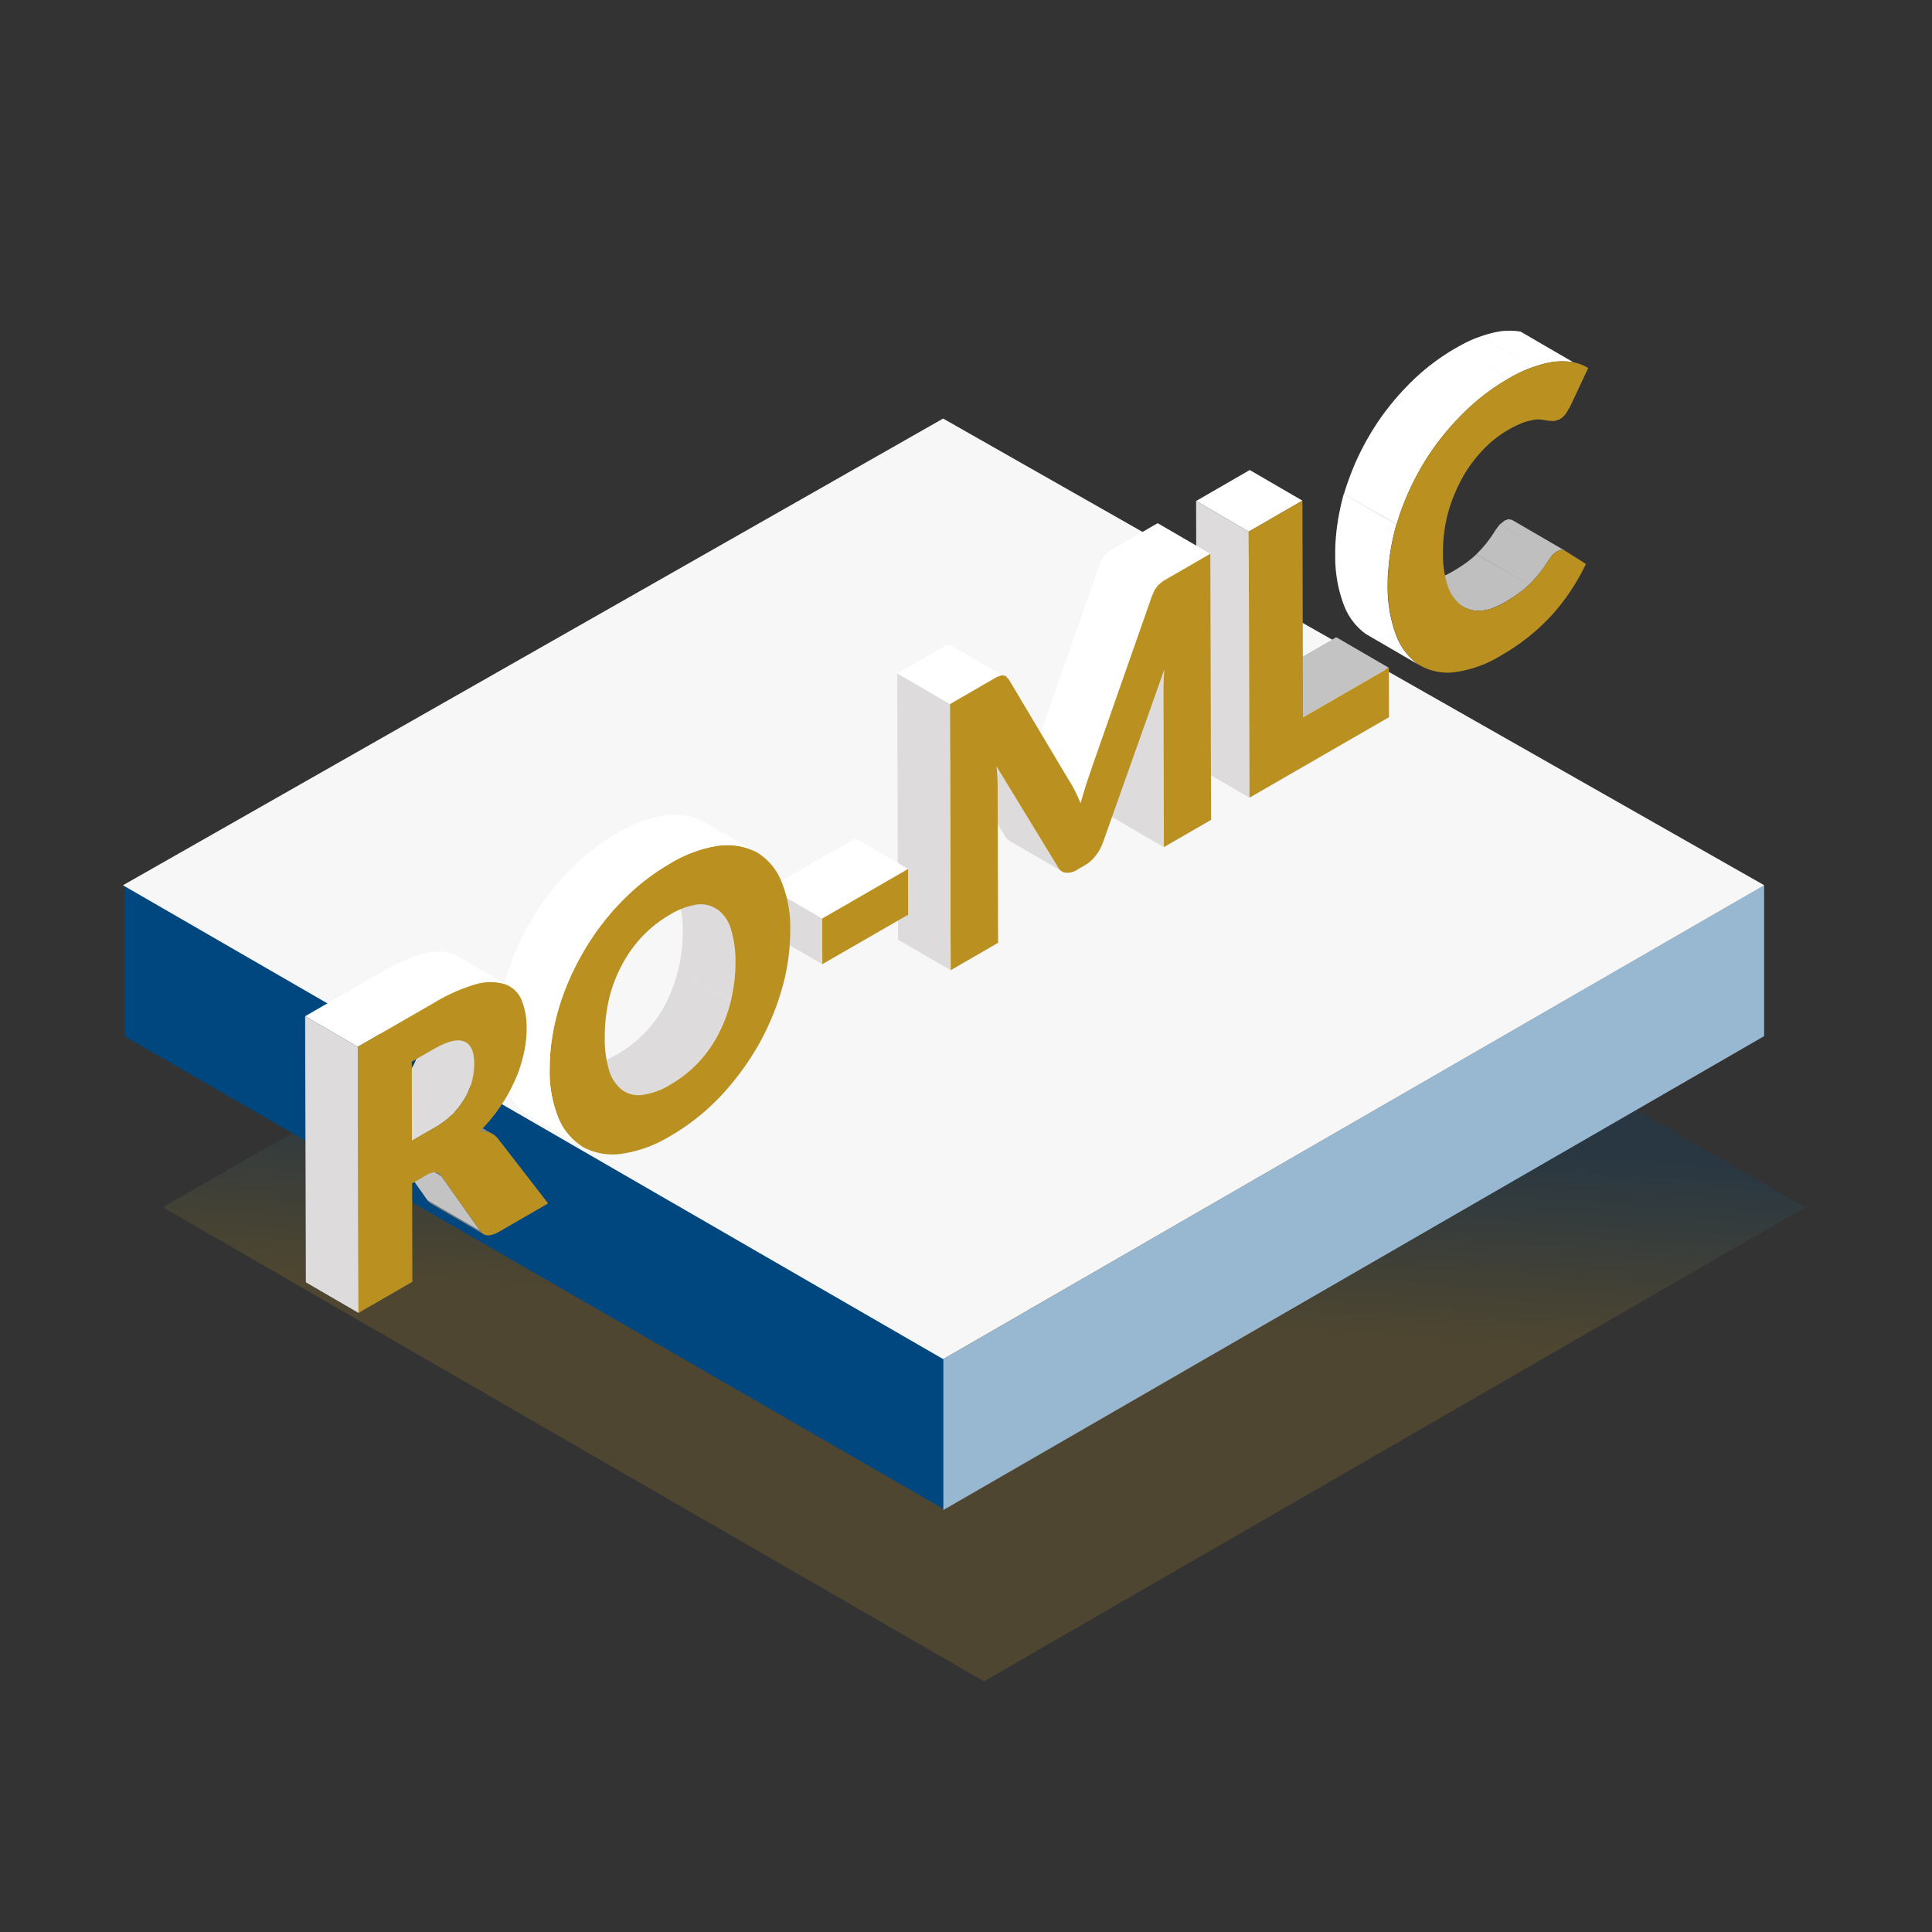 <svg xmlns="http://www.w3.org/2000/svg" xmlns:xlink="http://www.w3.org/1999/xlink" width="110" height="110" viewBox="0 0 110 110">
  <rect x="0" y="0" width="110" height="110" fill="#333333" stroke="none"/>
  <defs>
    <linearGradient id="linear-gradient" x1="0.451" y1="0.985" x2="0.537" y2="0.139" gradientUnits="objectBoundingBox">
      <stop offset="0" stop-color="#ba9121"/>
      <stop offset="0.31" stop-color="#ba9121"/>
      <stop offset="0.44" stop-color="#ba9121"/>
      <stop offset="0.68" stop-color="#004780"/>
      <stop offset="0.87" stop-color="#004780"/>
      <stop offset="1" stop-color="#004780"/>
    </linearGradient>
    <clipPath id="clip-path">
      <path id="Path_34317" data-name="Path 34317" d="M.02,35.632l46.7,26.979,46.75-26.979L46.717,9.06Z" transform="translate(1344.996 2175.94)" fill="#ebebeb"/>
    </clipPath>
    <clipPath id="clip-path-2">
      <path id="Path_44683" data-name="Path 44683" d="M0,0,3.139,1.474a1.548,1.548,0,0,1,.153.085L.153.083A1.326,1.326,0,0,0,0,0Z" fill="none"/>
    </clipPath>
    <clipPath id="clip-path-3">
      <path id="Path_44707" data-name="Path 44707" d="M5.466,19.324,2.326,17.85A3.442,3.442,0,0,1,.782,16.321,7,7,0,0,1,.045,13.6,12.127,12.127,0,0,1,.232,10.23a14.686,14.686,0,0,1,1.1-3.367A14.313,14.313,0,0,1,3.243,3.795,12.629,12.629,0,0,1,5.836,1.351,7.411,7.411,0,0,1,8.547.08a3.6,3.6,0,0,1,2.188.2l3.139,1.474a3.6,3.6,0,0,0-2.191-.2A7.446,7.446,0,0,0,8.972,2.825,12.629,12.629,0,0,0,6.38,5.269,14.327,14.327,0,0,0,4.472,8.34a14.63,14.63,0,0,0-1.1,3.364,12.058,12.058,0,0,0-.187,3.371,6.951,6.951,0,0,0,.738,2.72A3.421,3.421,0,0,0,5.466,19.324Z" fill="#fff"/>
    </clipPath>
    <clipPath id="clip-path-4">
      <path id="Path_44709" data-name="Path 44709" d="M3.343,1.642.2.168A.6.6,0,0,1,0,0L3.139,1.474A.58.58,0,0,0,3.343,1.642Z" fill="none"/>
    </clipPath>
    <clipPath id="clip-path-5">
      <path id="Path_44714" data-name="Path 44714" d="M3.139,1.484,0,.008A1.579,1.579,0,0,1,.591.057L3.73,1.531A1.537,1.537,0,0,0,3.139,1.484Z" transform="translate(0)" fill="none"/>
    </clipPath>
    <clipPath id="clip-path-6">
      <path id="Path_44717" data-name="Path 44717" d="M.119.045,3.256,1.521a.791.791,0,0,0-.117-.047L0,0A1.14,1.14,0,0,1,.119.045Z" fill="none"/>
    </clipPath>
    <clipPath id="clip-path-7">
      <path id="Path_44720" data-name="Path 44720" d="M0,0,3.137,1.474a.588.588,0,0,1,.183.149L.183.149A.582.582,0,0,0,0,0Z" fill="none"/>
    </clipPath>
  </defs>
  <g id="Group_32754" data-name="Group 32754" transform="translate(-1026 -1501)">
    <g id="Group_32753" data-name="Group 32753" transform="translate(-1.609 -12.073)">
      <g id="Group_32398" data-name="Group 32398" transform="translate(365.5 -557.711)">
        <path id="Path_34315" data-name="Path 34315" d="M76.473,71.164l2.564-1.478,12.328-7.118L93.5,61.347l-11.22-6.462-.588-.339h0l-9.169-5.3L46.742,34.36l-3.114,1.795h0L40.438,38h0l-8.566,4.939h0l-.573.339L28,45.188h0l-.053.03-1.908,1.093h0l-.912.528-.023.015h0l-2.813,1.629h0L17.048,51.5h0l-5.994,3.469-2.36,1.365h0L6.583,57.546h0L2.322,60h0l-1.6.92L0,61.347H0l.55.317L19.725,72.74,46.742,88.333l11.7-6.756h0l1.048-.6,16.981-9.81Z" transform="translate(671.392 2078.18)" opacity="0.2" fill="url(#linear-gradient)"/>
        <g id="Group_26680" data-name="Group 26680" transform="translate(96.991 1291.086)">
          <path id="Path_34314" data-name="Path 34314" d="M.15,56.9,46.884,83.881V75.3L.15,48.31Z" transform="translate(572.064 781.799)" fill="#004780"/>
          <path id="Path_34316" data-name="Path 34316" d="M108.7,56.892,61.97,83.871V75.279L108.7,48.3Z" transform="translate(556.859 781.801)" fill="#98b8d1"/>
          <g id="Mask_Group_26" data-name="Mask Group 26" transform="translate(-772.898 -1381.471)" clip-path="url(#clip-path)">
            <path id="Path_34383" data-name="Path 34383" d="M0,0H93.439V53.551H0Z" transform="translate(1345.016 2185)" fill="#f7f7f7"/>
          </g>
        </g>
      </g>
      <g id="Group_31977" data-name="Group 31977" transform="translate(110.064 -281.299) rotate(3)">
        <g id="Group_31976" data-name="Group 31976" transform="translate(1087.516 1757.875)">
          <path id="Union_61" data-name="Union 61" d="M3.846,5.349H3.774c-.052,0-.1-.008-.15-.014A1.665,1.665,0,0,1,3.43,5.3a1.853,1.853,0,0,1-.192-.061c-.033-.012-.067-.028-.1-.043L.049,3.743l.05.021.046.015.09.029c.019.006.037.012.056.017l.089.02H.392l.018,0,0,0,.071.011h0l.075.008.033,0c.031,0,.061,0,.092,0a1.88,1.88,0,0,0,.225-.012h0c.026,0,.054-.006.078-.011A.938.938,0,0,0,1.12,3.83a2.225,2.225,0,0,0,.28-.078s.009,0,.014-.006a.022.022,0,0,0,.009,0,3.762,3.762,0,0,0,.849-.453.013.013,0,0,1,.006,0,.157.157,0,0,0,.026-.02,9,9,0,0,0,.717-.551,5.323,5.323,0,0,0,.572-.557l.016-.021L6.747,3.611a5.175,5.175,0,0,1-.589.578c-.214.183-.444.361-.714.551a4.831,4.831,0,0,1-.495.3,3.09,3.09,0,0,1-.394.179h0A2.1,2.1,0,0,1,4.28,5.3c-.05.014-.1.021-.148.031l-.083.008c-.058.006-.113.011-.167.012ZM0,3.72l.049.023ZM3.61,2.137l.065-.073c.082-.1.162-.2.238-.3.052-.07.1-.142.155-.217.02-.028.036-.054.055-.08L7.26,2.938c-.063.092-.122.179-.184.262s-.131.176-.2.26c-.041.05-.084.1-.128.151Zm.513-.671.032-.049c.015-.023.029-.047.043-.07s.041-.064.061-.1c.043-.069.086-.141.128-.217.053-.093.106-.19.158-.291L4.56.71,4.582.664l2.136,1-2.136-1,.2-.323L7.924,1.813l-.2.324h0l-.015.031c-.113.226-.23.427-.348.616-.023.035-.044.07-.067.106l-.032.049ZM4.786.34,5.037.1,8.174,1.571l-.251.242ZM5.037.1l.21-.1L8.385,1.475l-.211.1ZM8.385,1.475,5.246,0l.206.02L8.592,1.494Z" transform="translate(4.747 10.859) rotate(2)" fill="#bfbfbf" stroke="rgba(0,0,0,0)" stroke-miterlimit="10" stroke-width="1"/>
          <path id="Union_60" data-name="Union 60" d="M5.414,19.446l.014.006ZM5.4,19.44l.013.006ZM4.242,18.9l-1.95-.917a1.041,1.041,0,0,1-.13-.064,3.566,3.566,0,0,1-1.38-1.535c-.011-.021-.023-.044-.034-.067a7.837,7.837,0,0,1-.7-2.728c0-.017,0-.035-.006-.052A10.649,10.649,0,0,1,0,12.328c0-.141.007-.282.015-.422.016-.358.053-.719.1-1.082,0-.038.011-.077.015-.115.029-.205.064-.412.1-.617l3.139,1.474c-.046.243-.087.488-.121.733-.049.361-.082.723-.1,1.082-.011.242-.017.484-.014.724v.064c0,.014,0,.026,0,.04v.015c0,.012,0,.024,0,.037v.054a.042.042,0,0,0,0,.012v.051c0,.015,0,.031,0,.044v.008c0,.015,0,.032,0,.047v0c.008.176.018.352.035.527a7.89,7.89,0,0,0,.7,2.78,3.63,3.63,0,0,0,1.388,1.587.161.161,0,0,0,.028.015c.028.015.055.031.084.044Zm-4-8.806c.051-.242.106-.484.168-.724.044-.17.091-.338.14-.508.035-.121.073-.242.113-.363,0-.014.007-.028.012-.041a0,0,0,0,0,0,0C.683,8.423.69,8.4.7,8.372c.1-.3.211-.6.332-.9.038-.093.078-.187.118-.28.051-.118.1-.236.157-.354l.061-.13c.067-.147.139-.291.211-.435h0a.106.106,0,0,0,.011-.018c.066-.129.135-.257.2-.384.03-.052.06-.106.09-.158.119-.21.242-.416.372-.617s.254-.387.385-.576q.3-.429.638-.836l.078-.1c.058-.07.117-.141.178-.211l.022-.026A12.531,12.531,0,0,1,5.871,1.257L9.011,2.731q-.36.25-.7.528l-.017.014a.207.207,0,0,0-.022.017l-.029.023a.014.014,0,0,1-.007.006L8.2,3.347s0,0,0,0A12.566,12.566,0,0,0,6.416,5.157c-.24.294-.468.594-.682.9-.08.115-.157.23-.234.346a13.741,13.741,0,0,0-.995,1.777c-.094.2-.18.392-.265.591-.024.058-.047.115-.072.173s-.047.122-.07.182a14.805,14.805,0,0,0-.68,2.247c-.013.063-.027.127-.041.19ZM5.871,1.257c.149-.1.294-.2.436-.291,0,0,0,0,0,0S6.332.95,6.345.943l.02-.012.02-.012L6.406.9l.008,0c.055-.034.108-.067.162-.1L6.59.8,6.608.785a5.6,5.6,0,0,1,.6-.3l3.14,1.473c-.132.057-.263.119-.4.19,0,0,0,0,0,0a8.5,8.5,0,0,0-.935.582ZM7.209.484c.127-.058.253-.112.378-.161l.161-.06C7.826.236,7.9.208,7.983.185Q8.2.116,8.416.07l3.136,1.474a4.889,4.889,0,0,0-.522.144c-.049.015-.1.032-.146.049l-.177.067c-.118.047-.237.1-.358.153ZM8.416.07c.115-.02.225-.037.333-.047C8.89.008,9.025,0,9.158,0h.066c.08,0,.159.008.239.015L12.6,1.488c-.077-.006-.153-.011-.231-.012a.4.4,0,0,0-.043,0,3.928,3.928,0,0,0-.437.023c-.056.006-.113.012-.171.021s-.108.015-.165.026Z" transform="translate(0.679 0) rotate(2)" fill="#fff" stroke="rgba(0,0,0,0)" stroke-miterlimit="10" stroke-width="1"/>
          <g id="Group_31426" data-name="Group 31426" transform="translate(3.765 1.583) rotate(2)">
            <path id="Path_44623" data-name="Path 44623" d="M5.873,1.256A7.364,7.364,0,0,1,7.21.484a5.876,5.876,0,0,1,1.2-.415A3.943,3.943,0,0,1,9.46.014a2.62,2.62,0,0,1,.87.251L9.5,2.534l-.2.417a1.187,1.187,0,0,1-.349.376l-.289.119-.313.006L7.98,3.43a1.322,1.322,0,0,0-.459.043,3.713,3.713,0,0,0-.61.213,5.841,5.841,0,0,0-.789.47A6.344,6.344,0,0,0,4.714,5.5,7.572,7.572,0,0,0,3.682,7.249a9.3,9.3,0,0,0-.6,2.02,8.939,8.939,0,0,0-.074,2.184,5.86,5.86,0,0,0,.442,1.886A2.382,2.382,0,0,0,4.3,14.355a1.707,1.707,0,0,0,1.14.211,3.192,3.192,0,0,0,1.312-.589,8.92,8.92,0,0,0,.715-.551,5.061,5.061,0,0,0,.589-.578,6.2,6.2,0,0,0,.513-.672,7.855,7.855,0,0,0,.461-.8l.2-.323.251-.242.211-.1.206.021,1.276.659A12.112,12.112,0,0,1,9.46,14.506,12,12,0,0,1,6.817,17a6.7,6.7,0,0,1-2.6,1.191,3.154,3.154,0,0,1-2.059-.276,3.606,3.606,0,0,1-1.414-1.6,7.845,7.845,0,0,1-.7-2.78A12.34,12.34,0,0,1,.239,10.09,14.886,14.886,0,0,1,1.366,6.707,14.419,14.419,0,0,1,3.278,3.683,12.552,12.552,0,0,1,5.873,1.256Z" transform="translate(0 0)" fill="#ba9121"/>
          </g>
        </g>
        <g id="Group_31975" data-name="Group 31975" transform="translate(1079.12 1766.792)">
          <g id="Group_31419" data-name="Group 31419" transform="translate(4.33 9.188) rotate(2)">
            <path id="Path_44606" data-name="Path 44606" d="M3.138,4.712,0,3.237,4.624,0,7.762,1.474Z" transform="translate(0 0)" fill="#c3c3c3"/>
          </g>
          <g id="Group_31427" data-name="Group 31427" transform="translate(0.648 0) rotate(2)">
            <path id="Path_44624" data-name="Path 44624" d="M3.138,3.5,0,2.023,2.89,0,6.028,1.474Z" transform="translate(0 0)" fill="#fff"/>
          </g>
          <g id="Group_31428" data-name="Group 31428" transform="translate(0.578 2.022) rotate(2)">
            <path id="Path_44625" data-name="Path 44625" d="M4.5,16.563,1.363,15.089,0,0,3.138,1.474Z" transform="translate(0 0)" fill="#dddbdb"/>
          </g>
          <g id="Group_31429" data-name="Group 31429" transform="translate(3.733 1.583) rotate(2)">
            <path id="Path_44626" data-name="Path 44626" d="M2.89,0,4,12.292,8.624,9.054l.253,2.8L1.363,17.112,0,2.023Z" transform="translate(0 0)" fill="#ba9121"/>
          </g>
        </g>
        <g id="Group_31974" data-name="Group 31974" transform="translate(1062.643 1769.976)">
          <path id="Union_72" data-name="Union 72" d="M.51,10.112.029,1.406C0,.984-.007.524,0,0L3.091,1.584c-.012.522,0,.983.022,1.406h0L3.595,11.7Z" transform="translate(12.66 6.918)" fill="#dddbdb" stroke="rgba(0,0,0,0)" stroke-miterlimit="10" stroke-width="1"/>
          <path id="Union_71" data-name="Union 71" d="M7.115,7.361l.021.011ZM4.05,5.789a.6.6,0,0,1-.226-.2h0L0,0,3.083,1.583,6.908,7.168,5.365,6.377l1.542.791a.607.607,0,0,0,.208.193Z" transform="translate(3.408 12.929)" fill="#dddbdb" stroke="rgba(0,0,0,0)" stroke-miterlimit="10" stroke-width="1"/>
          <path id="Union_63" data-name="Union 63" d="M0,14.793q.03-.152.058-.3c.014-.064.026-.127.038-.19.02-.092.038-.183.058-.273.024-.115.049-.227.073-.339.088-.376.178-.738.258-1.074L3.008,2.741l.137-.428.191-.3.253-.242.321-.226L6.119,0,9.257,1.474,7.048,3.022l-.322.224-.251.242-.192.3-.138.428L3.623,14.092.486,12.618l3.138,1.476c-.08.336-.17.7-.259,1.072h0c-.04.175-.077.353-.115.534-.02.1-.04.2-.062.3-.018.086-.034.176-.052.267Z" transform="translate(8.821 0) rotate(2)" fill="#fff" stroke="rgba(0,0,0,0)" stroke-miterlimit="10" stroke-width="1"/>
          <path id="Union_65" data-name="Union 65" d="M0,1.9,2.209.351h0L2.545.118,2.805,0,5.945,1.475l-.263.118-.333.235h0L3.138,3.373Z" transform="translate(0.644 7.641) rotate(2)" fill="#fff" stroke="rgba(0,0,0,0)" stroke-miterlimit="10" stroke-width="1"/>
          <g id="Group_31454" data-name="Group 31454" transform="translate(4.006 1.307) rotate(2)">
            <path id="Path_44647" data-name="Path 44647" d="M14.024,0l1.363,15.089-2.541,1.78-.785-8.685c-.038-.421-.066-.88-.072-1.4L9.377,16.869a2.687,2.687,0,0,1-.364.832,2.144,2.144,0,0,1-.572.6l-.4.279a1.033,1.033,0,0,1-.606.228.575.575,0,0,1-.474-.247L2.945,13.111c.047.215.083.455.117.678s.053.442.07.644l.785,8.685L1.363,24.91,0,9.821,2.208,8.273l.334-.234.264-.117.206.021.208.185,3.9,5.412a5.393,5.393,0,0,1,.408.589c.128.208.257.432.374.664q.112-.574.228-1.1c.089-.376.179-.736.259-1.072l2.52-9.879.138-.427.194-.3.251-.242.321-.225Z" transform="translate(0 0)" fill="#ba9121"/>
          </g>
          <g id="Group_31456" data-name="Group 31456" transform="translate(0.578 9.538) rotate(2)">
            <path id="Path_44649" data-name="Path 44649" d="M4.5,16.563,1.363,15.089,0,0,3.138,1.474Z" fill="#dddbdb"/>
          </g>
        </g>
        <g id="Group_31461" data-name="Group 31461" transform="translate(1056.71 1788.844) rotate(2)" style="isolation: isolate">
          <g id="Group_31458" data-name="Group 31458" transform="translate(3.138 1.474)">
            <path id="Path_44650" data-name="Path 44650" d="M4.624,0l.234,2.6L.234,5.833,0,3.237Z" transform="translate(0 0)" fill="#ba9121"/>
          </g>
          <g id="Group_31459" data-name="Group 31459" transform="translate(0 3.237)">
            <path id="Path_44651" data-name="Path 44651" d="M3.373,4.069.234,2.6,0,0,3.138,1.474Z" transform="translate(0 0)" fill="#dddbdb"/>
          </g>
          <g id="Group_31460" data-name="Group 31460" transform="translate(0 0)">
            <path id="Path_44652" data-name="Path 44652" d="M3.138,4.712,0,3.237,4.624,0,7.762,1.474Z" transform="translate(0 0)" fill="#fff"/>
          </g>
        </g>
        <g id="Group_31481" data-name="Group 31481" transform="translate(1041.981 1787.869) rotate(2)" style="isolation: isolate">
          <path id="Union_69" data-name="Union 69" d="M3.77,12.385H3.74c-.052,0-.1,0-.155-.009a1.281,1.281,0,0,1-.206-.038,1.053,1.053,0,0,1-.159-.052l-.082-.034L0,10.777a1.356,1.356,0,0,0,.24.087h0c.018.006.038.009.057.015h0a.017.017,0,0,1,.009,0,1.677,1.677,0,0,0,.281.031H.7a2.471,2.471,0,0,0,.339-.043c.022,0,.042-.008.062-.012l.014,0a.117.117,0,0,1,.022,0,3.4,3.4,0,0,0,.74-.283l.057-.028c.11-.057.224-.124.338-.2l.008,0v0c.092-.057.185-.119.281-.185.015-.012.033-.023.049-.035a.005.005,0,0,1,0,0l.048-.037h0A7.127,7.127,0,0,0,3.853,8.986c.057-.064.112-.133.166-.2s.12-.153.175-.228c.087-.123.172-.245.253-.372.066-.1.13-.208.19-.314s.1-.19.154-.285c.029-.06.058-.118.086-.178.014-.031.028-.061.043-.092a.005.005,0,0,1,0,0,.014.014,0,0,1,0-.006.007.007,0,0,1,0,0c.034-.075.069-.152.1-.23l.049-.113c.038-.1.077-.2.112-.3s.075-.216.108-.322c.037-.121.071-.245.1-.368L5.44,5.8q.024-.1.047-.207c0-.026.009-.051.015-.077.029-.149.057-.3.079-.452L8.72,6.538c0,.028-.008.052-.012.078a8.524,8.524,0,0,1-.3,1.259.068.068,0,0,0,0,.012q-.092.285-.207.565l-.038.092h0c-.018.043-.037.084-.053.127-.053.121-.109.24-.168.358a.312.312,0,0,1-.015.028c-.023.049-.047.095-.073.142-.042.075-.082.149-.126.222-.027.046-.053.09-.081.135a7.533,7.533,0,0,1-.489.7A6.97,6.97,0,0,1,5.7,11.627a.241.241,0,0,1-.035.023.03.03,0,0,1-.011.008l-.033.023-.011.008a.111.111,0,0,0-.023.017l-.015.008-.028.018c-.006.006-.012.008-.016.012l-.019.011-.015.012-.028.015a.117.117,0,0,1-.018.012.156.156,0,0,1-.013.009.372.372,0,0,0-.033.02.037.037,0,0,0-.011.008l-.022.012s-.007,0-.012.008l-.029.018-.018.009s-.01.006-.015.011l-.029.015-.011.006-.029.017s0,0,0,0c-.05.029-.1.057-.151.083a.134.134,0,0,1-.024.012,3.277,3.277,0,0,1-.818.308l-.049.011c-.067.012-.133.023-.2.029a1.707,1.707,0,0,1-.2.012ZM5.584,5.061l.011-.074c.033-.234.055-.473.069-.715.006-.1.011-.194.014-.291A9.382,9.382,0,0,0,5.644,2.87a6.177,6.177,0,0,0-.427-1.847h0A2.126,2.126,0,0,0,4.389,0L7.527,1.476a2.118,2.118,0,0,1,.83,1.02l-1-.471,1,.471a6.223,6.223,0,0,1,.427,1.849A9.607,9.607,0,0,1,8.81,5.613c0,.026,0,.052,0,.077-.011.185-.027.371-.048.553a.141.141,0,0,1,0,.029v0c-.011.089-.021.176-.035.262Z" transform="translate(4.406 3.723)" fill="#dddbdb" stroke="rgba(0,0,0,0)" stroke-miterlimit="10" stroke-width="1"/>
          <g id="Group_31476" data-name="Group 31476" transform="translate(8.641 3.64)" style="isolation: isolate">
            <g id="Group_31475" data-name="Group 31475" transform="translate(0 0)" clip-path="url(#clip-path-2)">
              <g id="Group_31474" data-name="Group 31474" style="isolation: isolate">
                <path id="Path_44682" data-name="Path 44682" d="M3.292,1.559.153.083A1.326,1.326,0,0,0,0,0L3.139,1.474a1.548,1.548,0,0,1,.153.085" fill="#797979"/>
              </g>
            </g>
          </g>
          <g id="Group_31477" data-name="Group 31477" transform="translate(3.139 1.474)">
            <path id="Path_44684" data-name="Path 44684" d="M12.267,1.819A6.886,6.886,0,0,1,13,4.527,11.86,11.86,0,0,1,12.816,7.9a14.585,14.585,0,0,1-1.087,3.373,15.57,15.57,0,0,1-1.895,3.062,12.755,12.755,0,0,1-2.605,2.452,7.42,7.42,0,0,1-2.7,1.261,3.558,3.558,0,0,1-2.2-.194A3.421,3.421,0,0,1,.783,16.321,6.951,6.951,0,0,1,.045,13.6,12.057,12.057,0,0,1,.232,10.23a14.63,14.63,0,0,1,1.1-3.364A14.327,14.327,0,0,1,3.241,3.795,12.628,12.628,0,0,1,5.834,1.351,7.446,7.446,0,0,1,8.545.08a3.6,3.6,0,0,1,2.191.2A3.439,3.439,0,0,1,12.267,1.819ZM9.987,8.786a9.25,9.25,0,0,0,.062-2.193,6.168,6.168,0,0,0-.425-1.848,2.122,2.122,0,0,0-.829-1.021,1.691,1.691,0,0,0-1.18-.2A4.1,4.1,0,0,0,6.1,4.242a6.985,6.985,0,0,0-1.461,1.37A7.5,7.5,0,0,0,3.618,7.349a8.064,8.064,0,0,0-.557,1.993,9.441,9.441,0,0,0-.049,2.182,6.137,6.137,0,0,0,.413,1.857,2.175,2.175,0,0,0,.832,1.038,1.581,1.581,0,0,0,1.191.174,4.087,4.087,0,0,0,1.518-.717,6.985,6.985,0,0,0,1.461-1.37,7.191,7.191,0,0,0,1.006-1.712,8.2,8.2,0,0,0,.555-2.008" transform="translate(0 0)" fill="#ba9121"/>
          </g>
          <g id="Group_31479" data-name="Group 31479" transform="translate(0 0)" clip-path="url(#clip-path-3)">
            <g id="Group_31478" data-name="Group 31478" transform="translate(0 0.001)" style="isolation: isolate">
              <path id="Path_44685" data-name="Path 44685" d="M5.465,7.335,2.326,5.861A3.442,3.442,0,0,1,.782,4.332,7,7,0,0,1,.044,1.61,11.254,11.254,0,0,1,.017,0L3.154,1.476a11.264,11.264,0,0,0,.03,1.61,6.951,6.951,0,0,0,.738,2.72A3.421,3.421,0,0,0,5.465,7.335" transform="translate(0 11.989)" fill="#fff"/>
              <path id="Path_44686" data-name="Path 44686" d="M3.137,2.52,0,1.044C.017.7.049.353.1,0L3.237,1.474c-.049.353-.081.7-.1,1.046" transform="translate(0.017 10.944)" fill="#fff"/>
              <path id="Path_44687" data-name="Path 44687" d="M3.139,2.269,0,.8C.032.559.072.321.117.081L.134,0,3.271,1.474l-.015.081c-.047.24-.085.479-.117.715" transform="translate(0.114 10.149)" fill="#fff"/>
              <path id="Path_44688" data-name="Path 44688" d="M3.137,2.193,0,.719C.049.479.1.238.164,0L3.3,1.474c-.062.238-.117.479-.166.719" transform="translate(0.248 9.43)" fill="#fff"/>
              <path id="Path_44689" data-name="Path 44689" d="M3.139,2.131,0,.657C.057.436.119.217.187,0L3.324,1.474q-.1.329-.185.657" transform="translate(0.412 8.773)" fill="#fff"/>
              <path id="Path_44690" data-name="Path 44690" d="M3.137,2.093,0,.619Q.1.309.2,0L3.343,1.476c-.074.2-.142.41-.206.617" transform="translate(0.599 8.154)" fill="#fff"/>
              <path id="Path_44691" data-name="Path 44691" d="M3.139,2.071,0,.6C.072.4.149.2.228,0L3.367,1.474c-.081.2-.157.4-.228.6" transform="translate(0.804 7.559)" fill="#fff"/>
              <path id="Path_44692" data-name="Path 44692" d="M3.139,2.127,0,.653C.089.434.185.215.285,0L3.422,1.474c-.1.217-.194.434-.283.653" transform="translate(1.031 6.906)" fill="#fff"/>
              <path id="Path_44693" data-name="Path 44693" d="M3.137,2.063,0,.589.019.547C.1.362.191.181.283,0L3.422,1.474c-.091.181-.181.364-.266.549l-.019.04" transform="translate(1.316 6.317)" fill="#fff"/>
              <path id="Path_44694" data-name="Path 44694" d="M3.139,2.052,0,.578C.1.383.2.189.313,0L3.452,1.474c-.108.191-.213.383-.313.578" transform="translate(1.599 5.738)" fill="#fff"/>
              <path id="Path_44695" data-name="Path 44695" d="M3.139,2.093,0,.619C.119.41.242.2.372,0L3.511,1.474c-.13.2-.255.41-.372.619" transform="translate(1.912 5.119)" fill="#fff"/>
              <path id="Path_44696" data-name="Path 44696" d="M3.139,2.188,0,.715C.155.472.317.236.487,0L3.626,1.476c-.17.234-.332.472-.487.712" transform="translate(2.284 4.405)" fill="#fff"/>
              <path id="Path_44697" data-name="Path 44697" d="M3.139,2.441,0,.966C.151.759.308.555.472.355.568.234.666.115.768,0L3.9,1.474c-.1.117-.2.234-.3.355-.162.2-.319.4-.47.612" transform="translate(2.771 3.439)" fill="#fff"/>
              <path id="Path_44698" data-name="Path 44698" d="M3.137,4.228,0,2.754A12.393,12.393,0,0,1,2.3.666,10.065,10.065,0,0,1,3.377,0L6.514,1.474a10.278,10.278,0,0,0-1.08.666,12.606,12.606,0,0,0-2.3,2.088" transform="translate(3.539 0.685)" fill="#fff"/>
              <path id="Path_44699" data-name="Path 44699" d="M3.137,1.871,0,.4A6.916,6.916,0,0,1,.9,0L4.036,1.474a7.068,7.068,0,0,0-.9.4" transform="translate(6.916 0.287)" fill="#fff"/>
              <path id="Path_44700" data-name="Path 44700" d="M3.139,1.657,0,.183A4.927,4.927,0,0,1,.619,0L3.758,1.474a5.314,5.314,0,0,0-.619.183" transform="translate(7.813 0.105)" fill="#fff"/>
              <path id="Path_44701" data-name="Path 44701" d="M3.139,1.555,0,.081.115.055C.242.032.368.013.491,0L3.628,1.474c-.121.015-.247.032-.376.055l-.113.026" transform="translate(8.432 0.024)" fill="#fff"/>
              <path id="Path_44702" data-name="Path 44702" d="M3.137,1.5,0,.024A4.325,4.325,0,0,1,.493,0L3.63,1.474a4.371,4.371,0,0,0-.493.023" transform="translate(8.923 0)" fill="#fff"/>
              <path id="Path_44703" data-name="Path 44703" d="M3.137,1.474,0,0A3.485,3.485,0,0,1,.425.028L3.564,1.5a3.492,3.492,0,0,0-.427-.028" transform="translate(9.417 0)" fill="#fff"/>
              <path id="Path_44704" data-name="Path 44704" d="M3.139,1.474,0,0A3.124,3.124,0,0,1,.383.072L3.522,1.546a3.8,3.8,0,0,0-.383-.072" transform="translate(9.842 0.028)" fill="#fff"/>
              <path id="Path_44705" data-name="Path 44705" d="M3.139,1.474,0,0A3.333,3.333,0,0,1,.357.115L3.494,1.589a3.3,3.3,0,0,0-.355-.115" transform="translate(10.225 0.1)" fill="#fff"/>
              <path id="Path_44706" data-name="Path 44706" d="M3.137,1.474,0,0C.051.021.1.043.153.066L3.292,1.54c-.051-.023-.1-.045-.155-.066" transform="translate(10.582 0.215)" fill="#fff"/>
            </g>
          </g>
        </g>
        <g id="Group_31511" data-name="Group 31511" transform="translate(1030.726 1796.425) rotate(2)" style="isolation: isolate">
          <g id="Group_31484" data-name="Group 31484" transform="translate(7.853 14.174)" style="isolation: isolate">
            <g id="Group_31483" data-name="Group 31483" transform="translate(0 0)" clip-path="url(#clip-path-4)">
              <g id="Group_31482" data-name="Group 31482" style="isolation: isolate">
                <path id="Path_44708" data-name="Path 44708" d="M3.343,1.642.2.168A.6.6,0,0,1,0,0L3.139,1.474a.58.58,0,0,0,.2.168" fill="#797979"/>
              </g>
            </g>
          </g>
          <g id="Group_31487" data-name="Group 31487" transform="translate(7.355 8.5)" style="isolation: isolate">
            <g id="Group_31486" data-name="Group 31486" transform="translate(0 0)" clip-path="url(#clip-path-5)">
              <g id="Group_31485" data-name="Group 31485" transform="translate(0 -0.001)" style="isolation: isolate">
                <path id="Path_44710" data-name="Path 44710" d="M3.139,1.484,0,.009C.068,0,.134,0,.2,0L3.335,1.476a1.521,1.521,0,0,0-.2.009" transform="translate(0 0)" fill="#a2a2a2"/>
                <path id="Path_44711" data-name="Path 44711" d="M3.139,1.476,0,0Q.1,0,.185.013L3.322,1.487a1.691,1.691,0,0,0-.183-.011" transform="translate(0.196 0)" fill="#9e9e9e"/>
                <path id="Path_44712" data-name="Path 44712" d="M3.137,1.474,0,0A1.357,1.357,0,0,1,.162.032L3.3,1.506c-.053-.013-.108-.023-.164-.032" transform="translate(0.381 0.013)" fill="#999"/>
                <path id="Path_44713" data-name="Path 44713" d="M3.139,1.474,0,0,.049.013,3.188,1.487l-.049-.013" transform="translate(0.542 0.045)" fill="#949494"/>
              </g>
            </g>
          </g>
          <g id="Group_31490" data-name="Group 31490" transform="translate(7.946 8.557)" style="isolation: isolate">
            <g id="Group_31489" data-name="Group 31489" clip-path="url(#clip-path-6)">
              <g id="Group_31488" data-name="Group 31488" style="isolation: isolate">
                <path id="Path_44715" data-name="Path 44715" d="M3.139,1.474,0,0,.066.023,3.2,1.5l-.066-.023" fill="#949494"/>
                <path id="Path_44716" data-name="Path 44716" d="M3.139,1.474,0,0,.053.021,3.19,1.5l-.051-.023" transform="translate(0.066 0.023)" fill="#909090"/>
              </g>
            </g>
          </g>
          <g id="Group_31491" data-name="Group 31491" transform="translate(5.377 11.249)">
            <path id="Path_44718" data-name="Path 44718" d="M5.615,4.4,2.476,2.925,0,0,3.138,1.474Z" fill="#c3c3c3"/>
          </g>
          <g id="Group_31494" data-name="Group 31494" transform="translate(5.194 11.101)" style="isolation: isolate">
            <g id="Group_31493" data-name="Group 31493" transform="translate(0 0)" clip-path="url(#clip-path-7)">
              <g id="Group_31492" data-name="Group 31492" style="isolation: isolate">
                <path id="Path_44719" data-name="Path 44719" d="M3.32,1.623.183.149A.582.582,0,0,0,0,0L3.137,1.474a.588.588,0,0,1,.183.149" fill="#797979"/>
              </g>
            </g>
          </g>
          <path id="Union_67" data-name="Union 67" d="M0,5.846l1.156-.808L4.3,6.512l-1.156.81Zm1.156-.808A5.11,5.11,0,0,0,2.122,4.2l.034-.041c.014-.015.026-.032.04-.048L2.2,4.095a.2.2,0,0,0,.017-.021.019.019,0,0,0,.006-.008c.043-.054.085-.109.126-.163.058-.08.111-.161.164-.241l.031-.051a.013.013,0,0,0,0-.006c.023-.037.046-.072.066-.11.013-.02.024-.04.036-.061.026-.046.05-.094.075-.14s.043-.086.062-.129L2.8,3.139c.023-.052.046-.1.067-.156s.04-.1.06-.156l0-.015c.014-.035.024-.071.037-.107.006-.017.01-.032.015-.048S3,2.616,3,2.595c.026-.084.047-.17.067-.256.006-.029.012-.058.018-.087l0-.022c0-.026.009-.052.014-.078s0-.028.008-.041l0-.032c0-.015,0-.031,0-.044.012-.1.021-.193.026-.291V1.733a4.15,4.15,0,0,0-.012-.6C3.085.544,2.892.156,2.561,0L5.7,1.475c.332.155.525.543.578,1.136,0,.052.009.1.011.156.007.138.007.275,0,.408,0,.087-.011.172-.02.258,0,.04-.009.078-.015.118l-.011.074-.02.1c-.007.043-.016.086-.026.127-.006.026-.012.054-.018.078,0,0,0,.009,0,.014-.016.061-.033.124-.052.186-.012.041-.026.084-.04.126s-.029.081-.044.121-.022.055-.033.083c-.018.043-.034.084-.054.127-.008.017-.017.035-.024.052-.022.043-.04.087-.065.13s-.058.113-.091.17-.077.13-.119.2-.106.161-.164.241-.127.169-.195.255l-.034.038a5.324,5.324,0,0,1-.966.842Z" transform="translate(3.542 3.547)" fill="#dddbdb" stroke="rgba(0,0,0,0)" stroke-miterlimit="10" stroke-width="1"/>
          <path id="Union_66" data-name="Union 66" d="M0,4.34,4.058,1.5,7.2,2.972,3.139,5.815ZM4.058,1.5,4.1,1.467l.027-.017.017-.012.032-.021.009-.006c.4-.275.775-.51,1.125-.7L5.321.7l.009,0L5.493.61A6.556,6.556,0,0,1,6.367.219L6.4.205h0c.12-.038.236-.072.35-.1L6.83.088A3.8,3.8,0,0,1,7.251.016C7.331.009,7.407,0,7.484,0a1.387,1.387,0,0,1,.139,0A1.566,1.566,0,0,1,7.8.016a2.048,2.048,0,0,1,.226.045l.016,0A1.119,1.119,0,0,1,8.163.1c.023.008.046.017.067.026l.023.006.052.023L8.327.17l3.13,1.469,0,0c-.031-.014-.066-.029-.1-.041l-.091-.032-.082-.025a1.941,1.941,0,0,0-.618-.061h0l-.115.008-.051,0c-.057.006-.115.014-.173.025a4.6,4.6,0,0,0-.618.147l-.009,0-.015,0a.211.211,0,0,0-.033.011L9.5,1.692,9.479,1.7c-.077.028-.155.058-.235.092l-.02.008,0,0c-.185.077-.378.167-.578.273A13.48,13.48,0,0,0,7.2,2.972Zm7.4.143h0Zm0,0,0,0Zm0,0h0Zm0,0h0Z" transform="translate(0 0)" fill="#fff" stroke="rgba(0,0,0,0)" stroke-miterlimit="10" stroke-width="1"/>
          <g id="Group_31508" data-name="Group 31508" transform="translate(3.138 1.475)">
            <path id="Path_44751" data-name="Path 44751" d="M8.441,8.888l3.133,3.39-2.62,1.835c-.487.342-.853.368-1.1.06L5.376,11.249a.418.418,0,0,0-.357-.179.978.978,0,0,0-.525.234l-.732.513.5,5.58-2.9,2.031L0,4.339,4.06,1.5A10.146,10.146,0,0,1,6.4.2a2.934,2.934,0,0,1,1.64-.14,1.609,1.609,0,0,1,1.012.8,4.055,4.055,0,0,1,.432,1.6,6.256,6.256,0,0,1-.043,1.5,7.52,7.52,0,0,1-.379,1.555,9.088,9.088,0,0,1-.693,1.527A9.463,9.463,0,0,1,7.356,8.51a1.537,1.537,0,0,1,.591.047A1.148,1.148,0,0,1,8.441,8.888ZM6.65,5.7a4.042,4.042,0,0,0,.032-1.014C6.623,4.031,6.4,3.629,6,3.508s-.961.079-1.706.6l-1.157.808.4,4.477L4.7,8.584a5.164,5.164,0,0,0,1-.88,4.7,4.7,0,0,0,.634-.991A4,4,0,0,0,6.65,5.7" transform="translate(0 0)" fill="#ba9121"/>
          </g>
          <g id="Group_31510" data-name="Group 31510" transform="translate(0 4.341)">
            <path id="Path_44753" data-name="Path 44753" d="M4.5,16.563,1.363,15.089,0,0,3.138,1.474Z" transform="translate(0 0)" fill="#dddbdb"/>
          </g>
        </g>
      </g>
    </g>
    <rect id="Rectangle_3843" data-name="Rectangle 3843" width="110" height="110" transform="translate(1026 1501)" fill="none"/>
  </g>
</svg>
